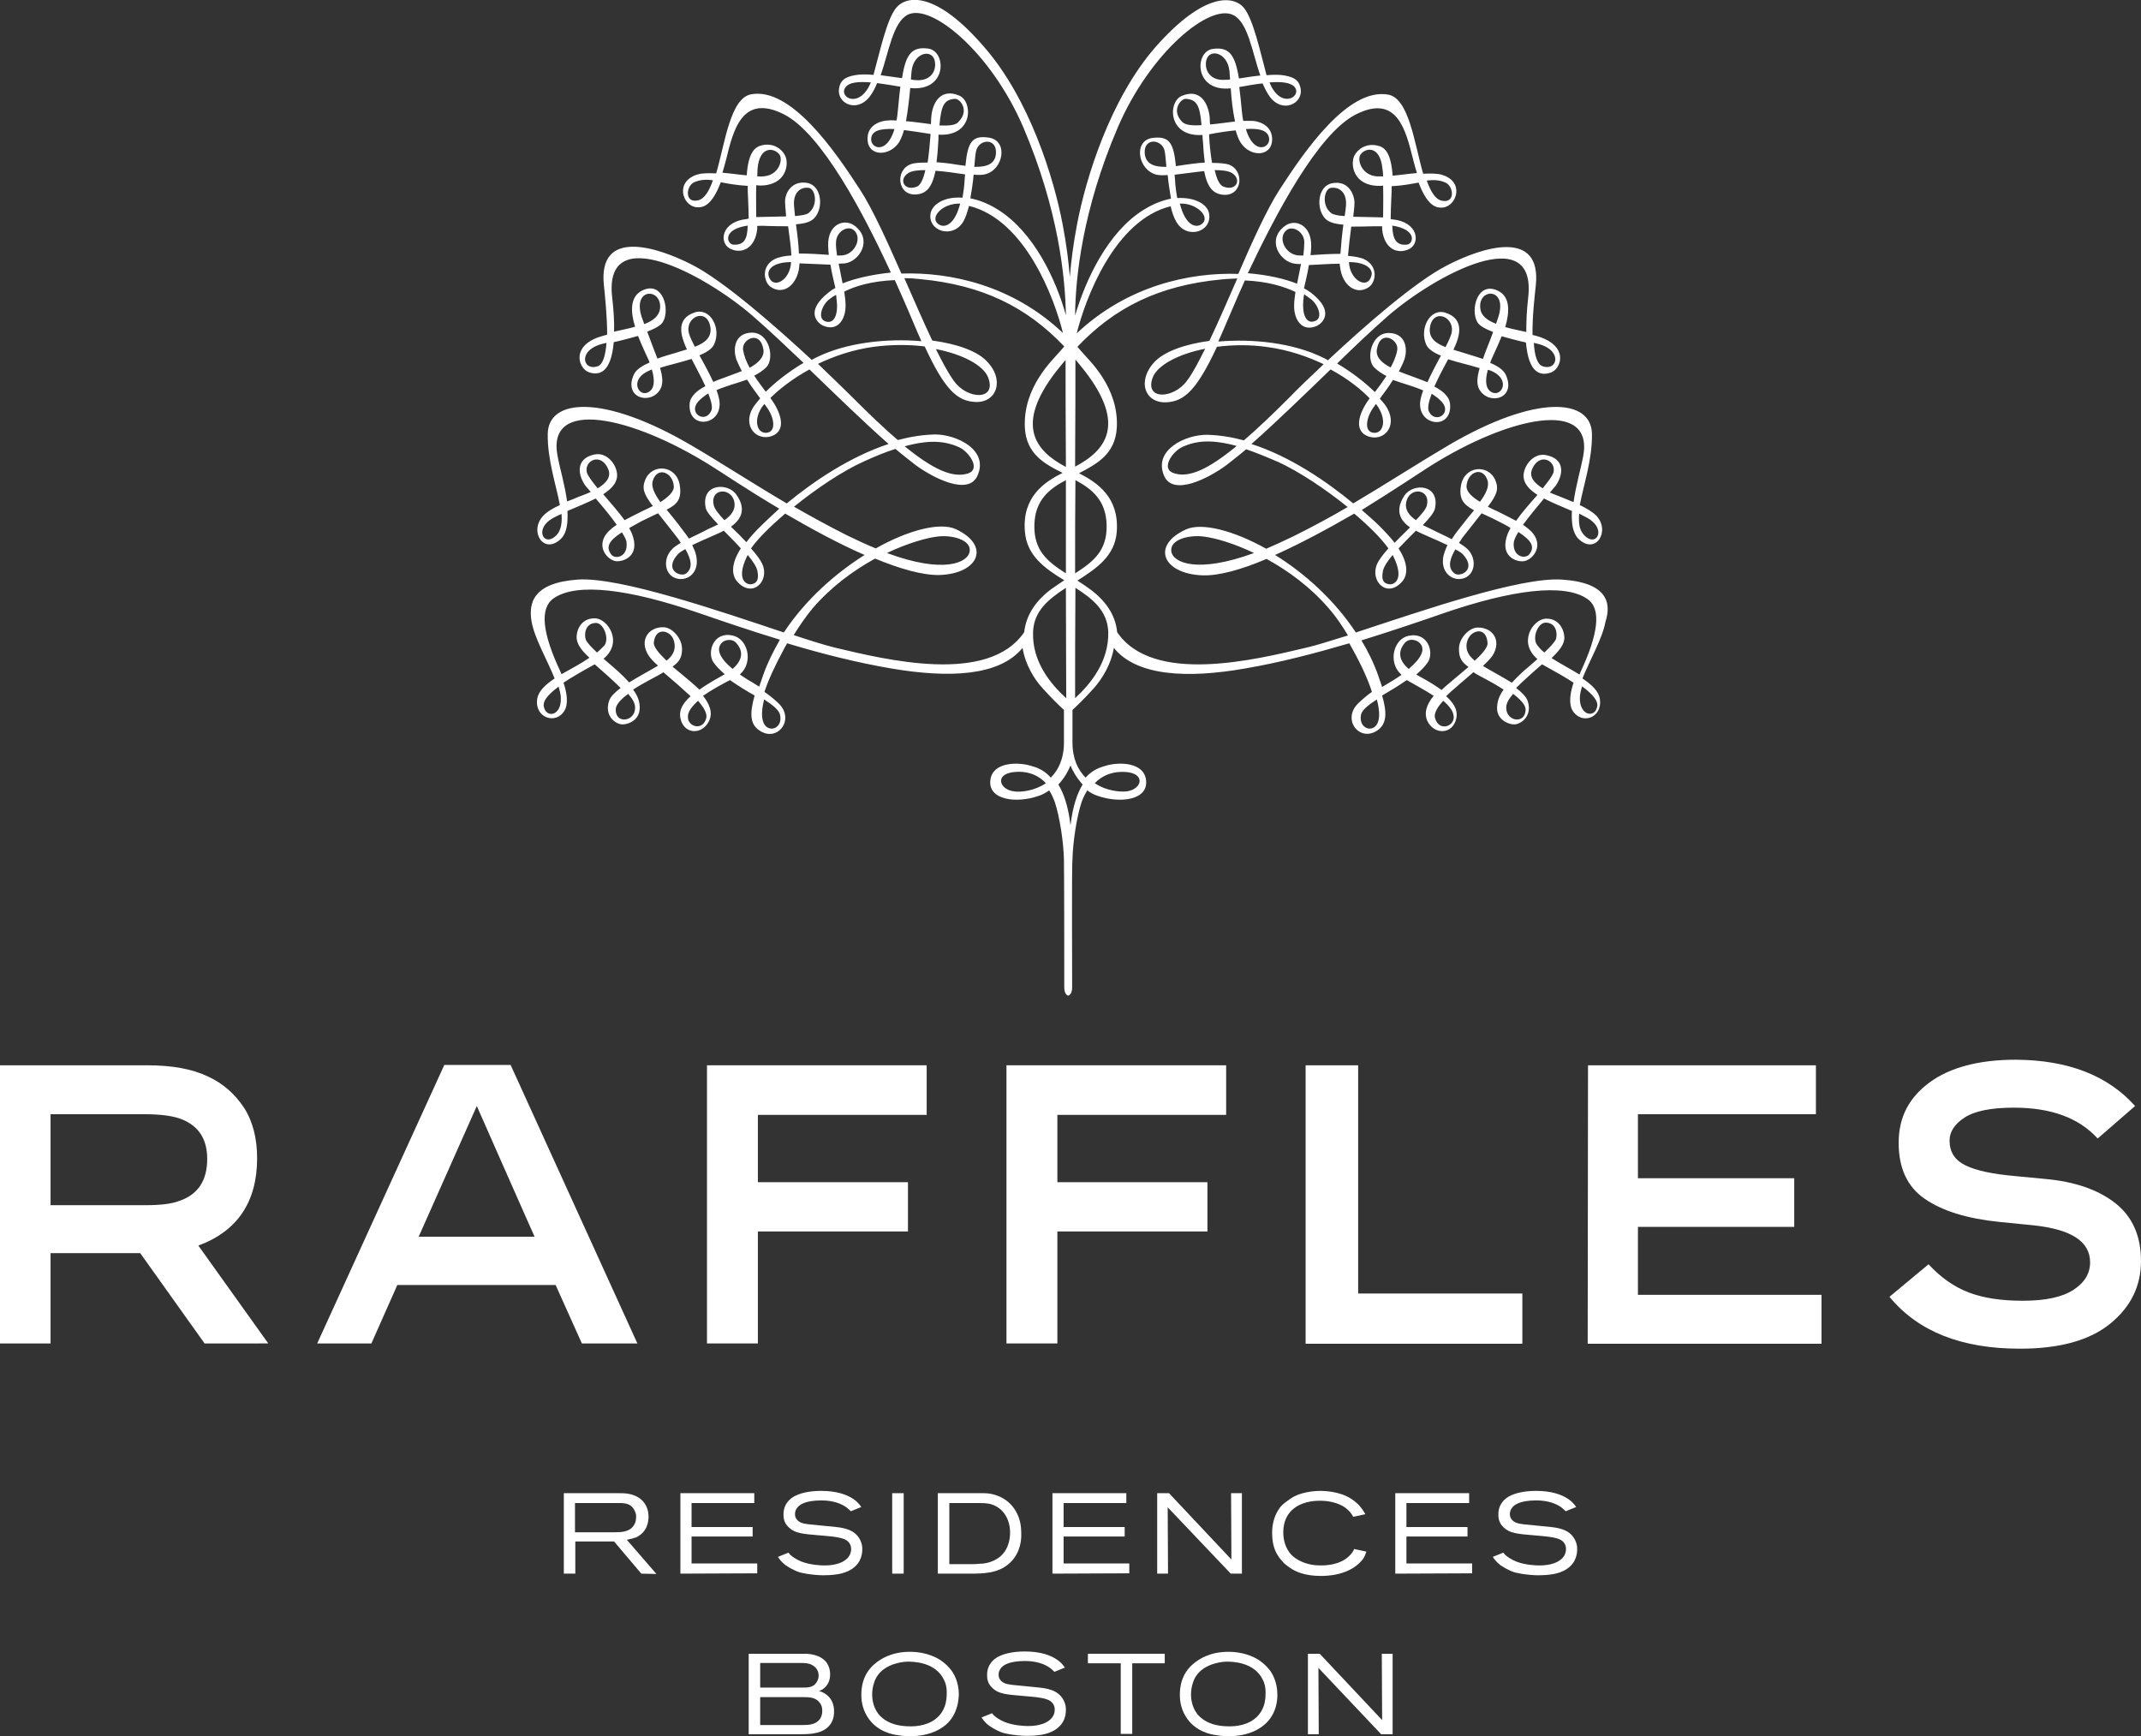 <?xml version="1.0" encoding="utf-8"?>
<svg version="1.1" id="Layer_1" xmlns="http://www.w3.org/2000/svg" xmlns:xlink="http://www.w3.org/1999/xlink" x="0px" y="0px"
	 viewBox="0 0 652 528.7" style="enable-background:new 0 0 652 528.7;" xml:space="preserve">
<rect x="0" y="0" width="652" height="528.7" fill="#333333" stroke="none"/>
<style type="text/css">
	.st0{fill:#FFFFFF;}
</style>
<g id="c">
	<path class="st0" d="M0,324.4h44.8c7.6,0,13.7,1.1,18.5,3.4c4.6,2.1,8.2,5.3,11,9.5c2.7,4.2,4,9.4,4,15.4c0,13.3-6,22.2-17.9,26.6
		l21.3,29.8H62.3l-19.6-27.5H15.4v27.5H0V324.4z M15.4,367h28.9c4.6,0,8-0.4,10.3-1.3c5.6-1.9,8.5-6.1,8.5-12.8
		c0-5.9-2.5-9.9-7.6-12c-2.4-1-6.2-1.6-11.3-1.6H15.4V367z"/>
	<path class="st0" d="M177.2,409.1l-8-17.8h-48.2l-7.9,17.8H96.6l38.7-84.8h20.2l38.6,84.8C194.2,409.1,177.2,409.1,177.2,409.1z
		 M145.2,336.8l-17.7,39.8h35.3C162.8,376.7,145.2,336.8,145.2,336.8z"/>
	<path class="st0" d="M215.3,324.4h66.9v15.1h-51.4V360h45.7v15h-45.7v34.1h-15.5V324.4L215.3,324.4z"/>
	<path class="st0" d="M306.5,324.4h66.9v15.1h-51.4V360h45.7v15h-45.7v34.1h-15.5V324.4L306.5,324.4z"/>
	<path class="st0" d="M397.6,324.4h16v69.5h50v15.3h-66L397.6,324.4L397.6,324.4z"/>
	<path class="st0" d="M483.6,324.4H553v14.9h-54.2v19.5h47.6v14.8h-47.6v20.7h55.9v14.9h-71.2L483.6,324.4L483.6,324.4z"/>
	<path class="st0" d="M650.2,336.8l-11.4,9.9c-5.7-6.3-14.2-9.4-25.5-9.4c-6.9,0-11.9,1-15,3c-3.1,2-4.6,4.4-4.6,7
		c0,3.5,1.6,6,4.9,7.6c3.3,1.6,8.2,2.6,14.7,3.2l9.4,0.9c9.1,0.8,16.3,3.3,21.5,7.4c5.2,4.1,7.8,10,7.8,17.6s-3.1,14-9.4,19.1
		c-6.3,5.1-15.4,7.6-27.5,7.6c-17.7,0-31-5.2-39.7-15.8l11.9-9.9c3.7,4,7.8,6.9,12.3,8.6c4.5,1.7,9.9,2.5,16.4,2.5
		c6.9,0,12-1.1,15.4-3.3c3.4-2.2,5.1-5,5.1-8.4c0-6.4-5.8-10.1-17.5-11.3l-10.1-1c-9.8-1-17.3-3.3-22.7-7c-5.4-3.7-8-9.4-8-17.1
		c0-7.7,3.1-13.7,9.3-18.3c6.2-4.6,15-7,26.4-7C629.8,322.8,641.9,327.5,650.2,336.8L650.2,336.8z"/>
	<path class="st0" d="M481.2,204.9c-0.1,0.2-0.1,0.3-0.2,0.5c-2.8-1.7-5.8-3.3-8.5-5c2.4-2.3,4-4.3,3.9-6.4c-0.2-2.8-2-5.8-5.8-5.6
		c-3.8,0.3-8.4,7.2-2.4,12.3c-1.9,1.7-3.7,3.2-4.5,3.9c-1.3,1.2-2.4,2.3-3.3,3.3c-2.9-1.8-6.3-3.6-8.8-5.1c1.3-1.2,2.3-2.3,2.9-3.1
		c3-4.8-0.1-8.7-4.5-8.6c-2.6,0-5.8,3.3-5.7,6.6c0,2.6,0.8,3.9,2.9,5.4c-2.4,2-5,4.2-7,5.9c-0.4,0.4-0.8,0.7-1.2,1.1
		c-1.7-1.2-3.7-2.5-6.5-4c-0.4-0.2-0.8-0.5-1.2-0.7c1.4-1.2,2.6-2.4,3.5-3.7c2-3,0.1-9.3-5.8-8.1c-4.6,0.9-6.4,8-2.4,11.7
		c0.1,0.1,0.1,0.1,0.2,0.2c-0.8,0.6-1.7,1.1-2.6,1.7c-1.2,0.7-2.3,1.4-3.3,2c-0.4-1.1-0.8-2.3-1.2-3.5c-1.3-3.7-3.1-7.4-5.1-10.7
		c8.4-2.6,16.8-5.4,24.8-8.2c20.9-7.2,37-9.3,44-4.4C487.8,185.4,486.7,193.2,481.2,204.9 M486.4,215.1c-0.6,3.6-5.3,3-5.3-2.5
		c0-1,0.3-2.3,0.7-3.6C485.4,211.7,486.7,213.6,486.4,215.1 M470.3,198.7c-0.9-0.7-1.6-1.5-2.2-2.3c-1.6-2.1,0.2-6.9,2.7-6.8
		c3.4,0.1,3.5,3.8,3,5.1C473.4,195.6,472,197.1,470.3,198.7 M464.6,216.1c-0.1,4.5-5.8,3.6-5.9-0.4c-0.1-1.4,0.7-2.8,2.1-4.4
		C462.9,212.9,464.6,214.6,464.6,216.1 M449.1,201.2c0,0-0.2-0.1-0.2-0.2c-2.8-2.3-2.6-4.8-1.8-6.5c1.3-2.7,5.5-3.7,5.9,1.2
		C453.2,197,451.5,199,449.1,201.2 M442.7,218.6c-0.2,2.8-4.6,4.1-5.7,0c-0.4-1.5,0.9-3.4,2.5-5.2
		C441.5,215.1,442.8,216.8,442.7,218.6 M429,203.7c-3.9-3.3-2.6-6.2-1.3-7.8c1.5-1.8,3.6-0.9,4.3-0.4
		C434.4,197.4,433,200.3,429,203.7 M416.2,221.7c-1.2-0.5-2.2-1.9-1.7-4.2c0.4-1.4,2.3-2.9,4.8-4.5
		C421.5,221.3,417.9,222.4,416.2,221.7 M381.9,168.4c-17.2,6.3-24.7,3-25.2-0.5c-0.5-3.7,5.6-5.1,9.9-4.5
		C370,163.8,375.6,165.4,381.9,168.4 M376.6,135.8c-8.7,7.2-14.6,9.8-19.1,8.3c-4.2-1.3-0.4-6.7,2.6-8
		C364.2,134.2,368.9,133.7,376.6,135.8 M367,106.2c-2,4-3.8,7.5-5.5,9.7c-4.1,5.7-13.2,6-10.4-1.1
		C352.6,111.2,358.8,107.8,367,106.2 M397.9,197.2c-15.6,3.7-46.8,11.4-57.7-4.7c-0.4-4.4-2.7-8.9-8-12.9c-1.4-1-2.8-2-4.1-2.8
		c5.8-3.7,11.5-7.5,12-15c0.7-10.4-5.9-14.8-11.5-17.7c5.6-2.9,11-5.9,11.5-13.8c0.7-12.4-8.6-20.7-10.7-23.2
		c-0.4-0.5-0.9-1-1.3-1.5c11.4-12,24.9-18.7,43.8-20.5c1.7-0.2,3.3-0.2,4.9-0.3c-2.9,6.6-5.8,13.3-8.5,19c-7.4,1-13.6,3.2-16.6,6.3
		c-5.6,5.8-3.1,12.8,3.6,12.4c5.4-0.3,9.2-3.8,15.3-16.9c4.8-0.6,10.1-0.7,15.5,0.1c6.5,0.9,12.1,2.9,17,5.2
		c-4.9,4.6-8.7,8.3-10.2,9.9c-5.4,5.4-10,9.8-14.1,13.3c-3.7-1-7.4-1.6-11.2-1.7c-6.4-0.1-16.7,4.6-13,12.7
		c2.8,5.9,13.2,0.7,18.8-3.4c1.9-1.5,4-3.1,6.1-4.9c2.9,1,6.1,2.3,9.8,3.9c6.3,2.9,14.3,8.2,21.1,13.7c-5.1,3-10.5,5.9-16.3,8.8
		c-3.1,1.5-5.9,2.8-8.5,3.9c-10.2-5.7-19.7-8-24.4-5.9c-10.8,4.9-7.1,13.5,4.9,14c5.1,0.2,12.1-1.8,19.6-5c6.4,3.5,13.2,8.4,19,15.1
		c2.1,2.4,4,5.2,5.8,8.2C405,195.2,400.6,196.6,397.9,197.2 M327.4,212.6c0-8.7,0-20.7,0.1-33.6c5.2,3.3,9.8,7,10,13.5
		C337.7,201.4,332.2,208.2,327.4,212.6 M337,159.8c0.2,7.9-4,11.2-9.6,14.8c0-9.5,0-19.3,0.1-28.4
		C332.5,148.9,336.8,152.3,337,159.8 M327.5,109.5c1.1,1.3,2.1,2.5,3.1,3.8c12.2,16,6.3,23.8-3.2,28.8
		C327.5,127.8,327.5,115.5,327.5,109.5 M355.2,50.8c-3.4,0.1-6.4-0.7-6.6-4.2c-0.3-4.8,5.4-4.3,6.1-0.5
		C354.9,47.1,355,48.8,355.2,50.8 M365.9,38.1c-2.7,0.2-4.8,0-5.8-0.9c-3.6-3.5-0.5-7.2,1-7.1C364.4,30.3,365.4,32,365.9,38.1
		 M374.6,24.2c-0.5,0.1-1,0.1-1.5,0.1c-4.7,0.4-6.5-3.2-5.7-6.1c1-3.5,6.4-2.2,7,3.4C374.5,22.3,374.5,23.2,374.6,24.2 M340.4,38.8
		c9.8-22.8,28-37.9,35.2-34.2c4.5,2.3,5.7,11.2,8.2,18.4c-2.2,0.2-4.4,0.6-6.5,0.9c-1.2-7.3-3-9.7-8-9c-5.6,0.8-5.7,13.2,5.5,12
		c0.2,3.2,0.6,6.8,1.3,10.1c-2.6,0.3-5.2,0.7-7.6,0.9c-0.1-0.8-0.1-1.5-0.1-2.1c-0.4-4.3-2.9-9-8.5-6.6c-4.3,1.8-4.3,12.6,6.3,11.9
		c0,0.9,0.1,1.8,0.2,2.8c0.1,2.2,0.3,4,0.5,5.6c-1.3,0.1-2.6,0.2-4,0.4c-1.4,0.2-3.1,0.4-4.8,0.7c-0.7-7.3-2.1-9.2-7.1-8.6
		c-6,0.8-4.5,9.8,1.2,11.2c0.8,0.2,2,0.2,3.4,0.1c0.2,2.3,0.6,4.8,1,7.2c-2.6,0.5-5.5,1.6-8.5,3.5c-10.8,6.8-17.5,21.2-20.7,32.1
		C327.5,84.6,329.6,64,340.4,38.8 M329.7,238.9c-1.6,2.6-3,6.5-3.7,12.4c-0.7-5.9-2.1-9.8-3.7-12.4c2-2.1,3.2-4.5,3.7-5.8
		C326.5,234.4,327.7,236.7,329.7,238.9 M343.1,235.1c6,0.6,4.5,5.4-0.1,5.9c-2.1,0.2-6.2-0.2-9.6-2.5
		C336.1,235.7,339.5,234.8,343.1,235.1 M308.9,241c-4.6-0.5-6.1-5.3-0.1-5.9c3.6-0.4,7.1,0.6,9.7,3.4
		C315.1,240.8,311,241.3,308.9,241 M277.4,24.2c0.1-1,0.1-1.8,0.2-2.5c0.6-5.6,6-6.9,7-3.4c0.8,3-1,6.5-5.7,6.1
		C278.4,24.4,277.9,24.3,277.4,24.2 M286.1,38.2c0.5-6.2,1.5-7.9,4.7-8.1c1.6-0.1,4.6,3.6,1,7.1C290.9,38.2,288.8,38.3,286.1,38.2
		 M296.7,50.8c0.2-2,0.3-3.7,0.5-4.6c0.7-3.9,6.4-4.4,6.1,0.5C303.1,50.1,300.2,50.9,296.7,50.8 M304,63.9c-3-1.9-5.9-3-8.5-3.5
		c0.4-2.3,0.8-4.8,1-7.2c1.4,0.1,2.6,0.1,3.4-0.1c5.7-1.3,7.3-10.3,1.2-11.2c-5-0.7-6.4,1.2-7.1,8.6c-1.7-0.2-3.4-0.5-4.8-0.7
		c-1.4-0.2-2.8-0.3-4-0.4c0.2-1.6,0.4-3.5,0.5-5.6c0.1-1,0.1-2,0.1-2.8c10.6,0.7,10.6-10.1,6.3-11.9c-5.7-2.4-8.2,2.3-8.5,6.6
		c0,0.5-0.1,1.2-0.1,2.1c-2.4-0.3-5.1-0.7-7.6-0.9c0.6-3.3,1-6.9,1.3-10.1c11.3,1.2,11.1-11.2,5.5-12c-5-0.7-6.9,1.7-8,9
		c-2.1-0.3-4.4-0.6-6.5-0.9c2.5-7.2,3.7-16,8.2-18.4c7.1-3.7,25.4,11.4,35.2,34.2C322.4,64,324.4,84.6,324.6,96
		C321.6,85.1,314.8,70.7,304,63.9 M314.6,192.5c0.2-6.5,4.8-10.1,10-13.5c0,12.9,0.1,25,0.1,33.6
		C319.8,208.2,314.3,201.4,314.6,192.5 M324.6,174.6c-5.6-3.6-9.8-6.9-9.6-14.8c0.2-7.5,4.5-10.9,9.6-13.6
		C324.6,155.3,324.6,165.1,324.6,174.6 M321.4,113.4c1-1.3,2.1-2.6,3.1-3.8c0,6,0,18.2,0.1,32.6
		C315.1,137.2,309.2,129.4,321.4,113.4 M285,106.3c8.3,1.6,14.5,5,15.9,8.6c2.8,7.2-6.4,6.8-10.4,1.1
		C288.8,113.7,287,110.3,285,106.3 M275.5,135.9c7.7-2.1,12.4-1.6,16.6,0.3c2.9,1.3,6.8,6.7,2.6,8
		C290.1,145.6,284.2,143,275.5,135.9 M270.1,168.4c6.3-3,12-4.6,15.3-5c4.3-0.6,10.4,0.9,9.9,4.5
		C294.8,171.4,287.3,174.8,270.1,168.4 M311.9,192.5c-10.9,16.1-42.1,8.4-57.7,4.7c-2.8-0.7-7.1-2-12.5-3.8c1.8-2.9,3.8-5.8,5.8-8.2
		c5.8-6.7,12.6-11.6,19-15.1c7.5,3.1,14.4,5.1,19.6,5c12-0.4,15.7-9,4.9-14c-4.7-2.1-14.2,0.2-24.3,5.9c-2.7-1.1-5.5-2.4-8.6-3.9
		c-5.8-2.9-11.2-5.9-16.3-8.8c6.8-5.5,14.7-10.8,21.1-13.7c3.7-1.7,6.9-3,9.8-3.9c2.1,1.8,4.2,3.4,6.1,4.9c5.6,4.1,16,9.3,18.8,3.4
		c3.8-8.1-6.6-12.8-13-12.7c-3.7,0.1-7.4,0.7-11.2,1.7c-4.1-3.5-8.7-7.9-14.1-13.3c-1.5-1.5-5.3-5.2-10.2-9.9
		c4.8-2.3,10.5-4.3,17-5.2c5.4-0.7,10.7-0.7,15.5-0.1c6.1,13.2,9.9,16.6,15.3,16.9c6.6,0.4,9.2-6.7,3.6-12.4
		c-2.9-3.1-9.1-5.3-16.6-6.3c-2.7-5.7-5.6-12.4-8.5-19c1.5,0,3.2,0.1,4.9,0.3c18.9,1.8,32.4,8.5,43.8,20.5c-0.4,0.5-0.9,1-1.3,1.5
		c-2.1,2.5-11.3,10.8-10.7,23.2c0.4,7.9,5.8,11,11.5,13.8c-5.6,2.8-12.3,7.3-11.5,17.7c0.5,7.5,6.1,11.4,12,15
		c-1.3,0.9-2.7,1.8-4.1,2.8C314.6,183.6,312.4,188.1,311.9,192.5 M232.4,205.6c-0.4,1.2-0.8,2.3-1.2,3.5c-1-0.6-2-1.3-3.3-2
		c-0.9-0.6-1.8-1.2-2.6-1.7c0.1-0.1,0.2-0.1,0.2-0.2c4-3.7,2.2-10.8-2.5-11.7c-5.8-1.2-7.7,5.1-5.8,8.1c0.9,1.3,2.1,2.5,3.5,3.7
		c-0.4,0.2-0.8,0.5-1.2,0.7c-2.7,1.5-4.8,2.8-6.5,4c-0.4-0.4-0.8-0.7-1.2-1.1c-2-1.8-4.6-3.9-7-5.9c2.1-1.5,2.9-2.8,2.9-5.4
		c0-3.3-3.1-6.6-5.7-6.6c-4.4-0.1-7.5,3.9-4.5,8.6c0.6,0.9,1.6,2,2.9,3.1c-2.5,1.5-5.9,3.3-8.8,5.1c-0.9-1-2-2.1-3.3-3.3
		c-0.8-0.7-2.6-2.3-4.5-3.9c6-5,1.4-12-2.4-12.3c-3.9-0.2-5.7,2.8-5.8,5.6c-0.1,2.1,1.5,4.2,3.9,6.4c-2.6,1.8-5.7,3.4-8.5,5
		c-0.1-0.1-0.1-0.3-0.2-0.5c-5.6-11.8-6.6-19.5-2.2-22.6c7-4.9,23.1-2.8,44,4.4c8.1,2.8,16.4,5.6,24.9,8.2
		C235.5,198.3,233.7,201.9,232.4,205.6 M237.5,217.5c0.6,2.3-0.4,3.7-1.6,4.2c-1.7,0.7-5.3-0.4-3.2-8.7
		C235.2,214.6,237.1,216.1,237.5,217.5 M223.1,203.7c-4-3.3-5.3-6.3-3-8.2c0.6-0.5,2.8-1.3,4.2,0.4
		C225.7,197.5,227,200.3,223.1,203.7 M215.1,218.6c-1,4-5.4,2.8-5.6,0c-0.2-1.8,1.2-3.5,3.1-5.2
		C214.1,215.2,215.4,217.1,215.1,218.6 M203.2,201c0,0-0.2,0.1-0.2,0.2c-2.3-2.2-4-4.2-3.9-5.5c0.5-4.8,4.7-3.8,5.9-1.2
		C205.7,196.2,206,198.7,203.2,201 M193.4,215.7c-0.1,4-5.9,4.9-5.9,0.4c0-1.5,1.6-3.2,3.8-4.8C192.7,212.9,193.5,214.3,193.4,215.7
		 M181.8,198.7c-1.7-1.6-3.1-3.1-3.4-3.9c-0.5-1.3-0.4-5,3-5.1c2.4-0.1,4.2,4.7,2.7,6.8C183.4,197.2,182.7,198,181.8,198.7
		 M165.6,215.1c-0.3-1.5,1-3.4,4.5-6c0.4,1.3,0.7,2.5,0.7,3.6C170.9,218.2,166.2,218.7,165.6,215.1 M232.2,159.7
		c-2.1,2-3.7,3.8-4.9,5.4c-1.5-1.6-3.1-3.2-4.7-4.7c2.3-1.7,5.2-4.7,1.7-9.7c-2.6-3.9-10.9-3.5-9.4,3.9c0.2,1.2,1.8,3,3.8,5.1
		c-1.4,0.7-2.7,1.2-3.4,1.6c-0.9,0.5-3.2,1.6-5.5,2.7c-1.2-1.8-2.5-3.3-3.4-4.6c-1-1.3-2.2-2.7-3.4-4.2c3.2-1.6,4.7-3.2,4-7.5
		c-1-6.1-8.4-6.7-10.5-1.6c-1.1,2.7-0.4,4.4,2.3,8c-1.3,0.7-2.5,1.2-2.9,1.4c-1.8,0.9-3.8,1.9-5.7,2.9c-1.8-2.5-4.3-5.3-6.5-7.9
		c2.3-1.5,3.9-3.1,4.2-5.2c0.4-3.2-2.8-7.8-6.9-6.9c-5.3,1.1-5.4,5.6-2.8,9.4c0.2,0.3,0.8,1,1.7,2c-1.7,0.8-3.3,1.3-4,1.6
		c-0.9,0.4-2.1,0.9-3.2,1.3c-0.7-5.1-2.3-10.5-2.9-13.8c-3.5-18,22.7-12.1,46.5,2.8c2.5,1.5,10.7,7.1,21,13.2
		C235.4,156.7,233.6,158.3,232.2,159.7 M230.7,174.1c0.4,2.4-0.2,3.5-1.8,3.8c-1.6,0.3-4.8-1.4-1.5-8.3c0.1-0.2,0.2-0.4,0.3-0.6
		C229.3,170.9,230.5,172.7,230.7,174.1 M220.6,158.4c-1.7-1.8-2.9-3.3-3.2-4.4c-1.4-4.9,4.6-5.9,6.1-1.7
		C224.3,155,222.7,157,220.6,158.4 M209,174.6c-1.6,1.3-7-0.9-2.6-5.8c0.4-0.5,1.3-1,2.3-1.6C211.3,171.7,210.3,173.5,209,174.6
		 M198.8,146.4c1.3-4.4,6.1-2.7,6.4,1.7c0.1,1.7-1.9,3.4-4.1,4.8C199.4,150.5,198.2,148.2,198.8,146.4 M186.1,168.8
		c-1.6-2.2-0.8-4.1,3.3-6.7c0.8,1.3,1.4,2.4,1.4,3.1C191.3,169.6,187.3,170.5,186.1,168.8 M178.7,143.8c-0.8-3.6,4.3-6.1,6.5-1
		c1.1,2.5-0.8,4.5-3.2,5.9C180.3,146.6,179,144.9,178.7,143.8 M169.7,162.7c-3.9,4.5-7.6-1.8-0.8-5.2c0.7-0.4,1.4-0.7,2.1-1
		C171.2,159.1,170.9,161.2,169.7,162.7 M233.2,119.3c-1-1.4-2.3-3-3.5-4.9c1.3-0.7,2.6-1.5,3.7-2.6c2.5-2.6,1-10.6-4.5-10.5
		c-5.2,0.1-5.8,5-4.6,8.3c0.4,1,1,2.2,1.6,3.4c-2.2,0.9-4.4,1.6-5.6,2.1c-0.8,0.3-2,0.7-3.1,1.2c-1.2-2.7-2.8-5.5-4.2-8.1
		c2.2-0.9,3.9-2,4.5-3.4c2.2-4.9-1.2-11.1-5.8-9.7c-6.1,1.9-4.3,7.3-2.7,10.9c0.1,0.1,0.1,0.3,0.2,0.4c-1.2,0.4-2.4,0.7-3.6,1.1
		c-1.3,0.4-3.3,0.9-5.4,1.7c-0.9-2.4-2-5.1-3.1-8.2c2.3-0.9,4.2-1.9,4.8-3c2.2-3.7,0-12.7-6.4-9.5c-3.7,1.9-3.5,6.5-2.1,11
		c-2.1,0.6-4.3,1-6.4,1.5c0.1-2.9-0.1-6.4-0.6-10.7c-2.5-23.1,28-6.9,42.7,5.8c5,4.3,10.2,9.3,15.6,14.4
		C239.8,113.4,235.9,116.6,233.2,119.3 M233.4,131.8c-2.6,0.2-4-3.3-1.7-7.3c0.2-0.4,0.6-0.9,1.1-1.5c0.1,0.2,0.3,0.4,0.4,0.6
		C235.8,126.9,236.6,131.5,233.4,131.8 M226.3,106.6c-0.6-3.2,5.2-6.4,6.2-0.1c0.3,2.3-1.7,4.1-4.2,5.5
		C227.3,110.2,226.6,108.4,226.3,106.6 M216.6,125.1c-1.8,4-7.1,0.8-4-2.8c0.9-1,2-1.8,3.1-2.5C216.6,122.2,217.1,124.1,216.6,125.1
		 M209.8,101.5c-1.3-5,5.4-7.9,6.5-2.1c0.6,3.3-1.6,5-4.7,6.2C210.8,104,210.1,102.6,209.8,101.5 M197.3,119.5
		c-2.8,1.3-5.4-3.5-0.5-6.2c0.5-0.3,1.1-0.5,1.7-0.8C199.6,116.2,199.2,118.6,197.3,119.5 M195.4,96.5c-2.9-9.1,6.3-8.8,5.6-2.5
		c-0.3,2.3-2.2,3.7-4.8,4.7C195.9,97.9,195.7,97.3,195.4,96.5 M182.1,111.5c-4.7,1.7-6.4-5.1,1.8-6.9c0.3-0.1,0.6-0.1,0.8-0.2
		C184.4,108,183.7,110.9,182.1,111.5 M230.6,53.7c0-0.8,0.1-1.6,0.1-2.3c0.6-7.2,5.2-6.4,6.7-4.3c1.1,1.7-0.3,6.3-4.9,6.6
		C231.9,53.8,231.2,53.7,230.6,53.7 M256.6,86.3c-0.4-2-0.8-4.1-1.2-6c0.7,0,1.3-0.1,1.9-0.1c4.5-0.6,8.6-7.3,2.9-11.5
		c-3.1-2.3-8.2-0.4-8,6.1c0,1,0.1,1.9,0.2,2.8c-2.8-0.2-6-0.4-9.1-0.4c-0.1-2.8-0.5-6-0.9-8.9c2.6-0.2,4.4-0.7,5.5-1.8
		c3-3,2.4-10-2.1-10.8c-4-0.7-6.3,2.1-6.7,5c-0.1,0.8,0.1,2.8,0.3,5.2c-2.8,0.1-6,0.1-9.1,0.2c0-2.5-0.1-6,0-9.7
		c0.4,0,0.7,0.1,1,0.1c8.1,0.1,9.1-6.5,7.8-9.1c-1-2.1-3.6-3.9-6.9-3.2c-2.3,0.5-4.3,2.1-4.8,9.2c-2.3-0.2-4.9-0.6-7.4-0.8
		c0.4-1.3,0.8-2.7,1.2-4.3c2.1-8.6,4.8-19.9,17.5-13.5c11.6,5.9,24.4,30.4,32.6,48.2C265.5,83.6,260.3,84.8,256.6,86.3 M254.6,73.7
		c0.1-3.2,3.5-5.1,5.3-3.7c3,2.3,0.3,8-4.1,7.8c-0.3,0-0.6,0-0.9,0C254.7,76.3,254.5,74.9,254.6,73.7 M251.2,97.8
		c-2.4-1-0.7-5.2,1.4-6.7c0.5-0.4,1.2-0.9,2-1.3c0.1,0.3,0.1,0.6,0.1,0.9C255.5,96,253.9,98.9,251.2,97.8 M241.8,62.6
		c-0.3-4.5,2.5-5.7,4.5-5.4c2,0.3,3,5.3-0.1,7.7c-0.7,0.5-2.1,0.7-4.1,0.9C242,64.6,241.9,63.5,241.8,62.6 M234.1,84.1
		c-0.4-1.4,0.3-3.4,4.3-4.1c0.7-0.1,1.6-0.2,2.5-0.2C240.7,85.4,235.3,88.3,234.1,84.1 M223.3,74.5c-2-0.2-3.4-4.7,4.4-5.8
		C227.6,72.7,226.7,74.7,223.3,74.5 M212.6,61c-4.2,1-3.7-4.4-1.2-5.5c1.9-0.8,3.6-0.9,5.7-0.6C216,58.1,214.6,60.5,212.6,61
		 M285.7,68.2c-2.7-2,1.4-6.4,6.7-6.2C290.7,68.7,287.5,69.6,285.7,68.2 M279.3,56.8c-3.9,1.6-5.8-2.1-2.7-4.1
		c1.1-0.7,3-0.9,5.2-0.9C281.2,54.4,280.4,56.3,279.3,56.8 M265.3,42.2c0.2-2.4,2.7-3.1,7.1-2.9C270,47.3,265,45.1,265.3,42.2
		 M257.4,26.7c1.1-1.7,4.1-1.9,7.8-1.6C261.8,33.3,255.4,29.7,257.4,26.7 M394.4,26.7c1.9,2.9-4.5,6.6-7.8-1.6
		C390.3,24.8,393.3,25.1,394.4,26.7 M386.5,42.2c0.3,2.9-4.7,5.1-7.1-2.9C383.8,39,386.2,39.8,386.5,42.2 M375.2,52.7
		c3.1,2,1.2,5.7-2.7,4.1c-1.2-0.5-2-2.5-2.6-5C372.1,51.8,374,52,375.2,52.7 M366,68.2c-1.8,1.4-5,0.5-6.7-6.2
		C364.6,61.8,368.7,66.2,366,68.2 M421.2,53.7c-0.7,0-1.3,0-1.9,0c-4.6-0.3-6.1-5-5-6.6c1.5-2.2,6-2.9,6.7,4.3
		C421.1,52.1,421.2,52.9,421.2,53.7 M412.8,34.9c12.7-6.5,15.3,4.8,17.5,13.5c0.4,1.6,0.8,3,1.2,4.3c-2.5,0.2-5.1,0.6-7.4,0.8
		c-0.5-7.2-2.5-8.8-4.8-9.2c-3.3-0.7-5.9,1.1-6.9,3.2c-1.2,2.6-0.3,9.2,7.8,9.1c0.4,0,0.7,0,1-0.1c0.1,3.7,0,7.2,0,9.7
		c-3.1-0.1-6.3-0.1-9.1-0.2c0.3-2.4,0.5-4.4,0.3-5.2c-0.5-3-2.7-5.8-6.7-5c-4.5,0.8-5,7.8-2.1,10.8c1.1,1.1,2.9,1.6,5.5,1.8
		c-0.4,2.9-0.7,6.1-0.9,8.9c-3.1,0-6.3,0.2-9.1,0.4c0.1-0.9,0.2-1.8,0.2-2.8c0.1-6.5-5-8.4-8-6.1c-5.7,4.2-1.6,10.9,3,11.5
		c0.6,0.1,1.2,0.1,1.9,0.1c-0.4,2-0.8,4-1.2,6c-3.7-1.5-8.9-2.7-15-3.2C388.5,65.2,401.3,40.8,412.8,34.9 M413.3,80
		c4,0.7,4.8,2.7,4.3,4.1c-1.2,4.2-6.6,1.2-6.8-4.3C411.7,79.8,412.6,79.9,413.3,80 M409.9,62.6c-0.1,0.9-0.2,2-0.4,3.2
		c-1.9-0.1-3.4-0.4-4.1-0.9c-3.1-2.4-2.1-7.4-0.1-7.7C407.4,56.9,410.2,58.1,409.9,62.6 M395.9,77.8c-4.4,0.1-7.1-5.5-4-7.8
		c1.8-1.3,5.2,0.5,5.3,3.7c0,1.2-0.1,2.6-0.3,4.1C396.5,77.8,396.2,77.8,395.9,77.8 M399.1,91c2.2,1.6,3.9,5.7,1.5,6.7
		c-2.7,1.2-4.3-1.7-3.6-7.2c0-0.3,0.1-0.6,0.2-0.9C397.9,90.2,398.6,90.6,399.1,91 M440.2,55.6c2.5,1.1,3.1,6.5-1.2,5.5
		c-2-0.5-3.3-2.8-4.5-6.1C436.6,54.7,438.3,54.8,440.2,55.6 M428.4,74.5c-3.3,0.3-4.3-1.8-4.4-5.8C431.8,69.9,430.4,74.4,428.4,74.5
		 M422.7,96.2c14.7-12.7,45.2-28.9,42.7-5.8c-0.5,4.3-0.6,7.8-0.6,10.7c-2.1-0.5-4.4-0.9-6.4-1.5c1.3-4.5,1.6-9.1-2.1-11
		c-6.4-3.2-8.6,5.8-6.4,9.5c0.6,1.1,2.5,2.1,4.8,3c-1.1,3.1-2.3,5.8-3.1,8.2c-2.1-0.7-4.1-1.3-5.4-1.7c-1.2-0.4-2.4-0.7-3.6-1.1
		c0.1-0.1,0.2-0.3,0.2-0.4c1.7-3.6,3.4-9-2.7-10.9c-4.6-1.4-7.9,4.8-5.8,9.7c0.6,1.4,2.3,2.5,4.5,3.4c-1.4,2.6-2.9,5.4-4.1,8.1
		c-1.2-0.5-2.3-0.9-3.1-1.2c-1.2-0.5-3.4-1.2-5.6-2.1c0.6-1.2,1.2-2.3,1.6-3.4c1.2-3.3,0.6-8.2-4.6-8.3c-5.5-0.1-7.1,8-4.5,10.5
		c1.1,1.1,2.4,1.9,3.7,2.6c-1.2,1.8-2.4,3.5-3.5,4.9c-2.8-2.7-6.7-5.9-11.5-8.7C412.5,105.5,417.8,100.5,422.7,96.2 M456.3,96.5
		c-0.2,0.7-0.5,1.4-0.7,2.1c-2.6-1-4.6-2.4-4.8-4.7C450,87.7,459.2,87.4,456.3,96.5 M454.9,113.3c5,2.7,2.3,7.5-0.5,6.2
		c-1.9-0.9-2.3-3.3-1.3-6.9C453.9,112.8,454.5,113.1,454.9,113.3 M442,101.6c-0.3,1-0.9,2.4-1.8,4.1c-3.1-1.2-5.3-2.9-4.7-6.2
		C436.5,93.7,443.3,96.5,442,101.6 M439.1,122.4c3.2,3.6-2.2,6.8-4,2.8c-0.4-1,0-3,0.9-5.3C437.1,120.6,438.2,121.4,439.1,122.4
		 M425.5,106.6c-0.3,1.8-1.1,3.6-2,5.3c-2.6-1.3-4.6-3.1-4.2-5.5C420.3,100.1,426.1,103.4,425.5,106.6 M418.4,131.8
		c-3.2-0.2-2.4-4.9,0.2-8.2c0.1-0.2,0.3-0.4,0.4-0.6c0.5,0.6,0.8,1.1,1,1.5C422.3,128.5,421,132,418.4,131.8 M467.9,104.6
		c8.2,1.8,6.5,8.6,1.8,6.9c-1.6-0.6-2.4-3.4-2.6-7.1C467.3,104.5,467.6,104.5,467.9,104.6 M435.6,141.9c23.8-15,50-20.8,46.5-2.8
		c-0.6,3.3-2.2,8.7-2.9,13.8c-1.2-0.5-2.3-0.9-3.2-1.3c-0.7-0.3-2.3-0.9-4-1.6c0.8-1,1.4-1.7,1.7-2c2.7-3.9,2.6-8.3-2.8-9.4
		c-4.1-0.9-7.3,3.7-6.9,6.9c0.3,2.1,1.9,3.7,4.2,5.2c-2.2,2.5-4.7,5.3-6.5,7.9c-1.9-1-3.9-2-5.7-2.9c-0.5-0.2-1.6-0.7-2.9-1.4
		c2.7-3.6,3.4-5.3,2.3-8c-2.1-5.1-9.5-4.5-10.5,1.6c-0.7,4.2,0.9,5.8,4,7.5c-1.2,1.4-2.4,2.9-3.4,4.2c-1,1.3-2.3,2.8-3.4,4.6
		c-2.3-1.2-4.6-2.2-5.5-2.7c-0.6-0.3-1.9-0.9-3.3-1.6c2-2.1,3.5-3.9,3.7-5.1c1.5-7.4-6.7-7.8-9.3-3.9c-3.4,5.1-0.6,8.1,1.7,9.7
		c-1.5,1.5-3.2,3.1-4.7,4.7c-1.2-1.6-2.9-3.4-4.9-5.4c-1.4-1.4-3.2-2.9-5.1-4.6C424.9,149,433.2,143.4,435.6,141.9 M483,157.5
		c6.8,3.5,3,9.7-0.8,5.2c-1.3-1.5-1.5-3.6-1.3-6.3C481.6,156.8,482.3,157.1,483,157.5 M469.8,148.7c-2.4-1.5-4.3-3.4-3.2-5.9
		c2.2-5.1,7.3-2.6,6.5,1C472.8,144.9,471.5,146.6,469.8,148.7 M465.8,168.7c-1.2,1.7-5.3,0.9-4.8-3.6c0.1-0.7,0.6-1.8,1.4-3.1
		C466.5,164.7,467.4,166.5,465.8,168.7 M450.7,152.8c-2.2-1.3-4.2-3-4.1-4.8c0.3-4.4,5-6.1,6.4-1.7
		C453.6,148.2,452.4,150.5,450.7,152.8 M445.5,168.8c4.4,4.8-1,7.1-2.6,5.8c-1.3-1.1-2.3-2.9,0.3-7.3
		C444.2,167.8,445,168.3,445.5,168.8 M428.4,152.3c1.4-4.2,7.4-3.2,6.1,1.7c-0.3,1.1-1.6,2.6-3.3,4.4
		C429.1,157,427.5,155,428.4,152.3 M422.9,177.9c-1.7-0.3-2.2-1.4-1.8-3.8c0.2-1.4,1.4-3.2,3-5.1c0.1,0.2,0.2,0.4,0.3,0.6
		C427.8,176.6,424.5,178.2,422.9,177.9 M475.7,176.5c-12.7-0.9-43,9.6-62.8,16.1c-6.6-10-15.7-18.1-24.6-23.6
		c8-3.6,16.5-8.2,24.1-12.6c4.5,3.8,8.2,7.5,10.4,10.6c-1.6,1.8-2.9,3.5-3.5,4.9c-2.1,5.1,3.1,10.4,7.7,5.2c1.5-1.7,2.2-5-1.1-10.1
		c1.7-1.8,3.5-3.6,5.3-5.4c1.3,0.8,5.9,2.6,9.6,4.4c-0.5,1-0.9,2.1-1.2,3.2c-1.1,4.9,2.5,7.8,5.8,7c3.8-0.9,4.5-5.9,1.6-8.9
		c-0.6-0.6-1.6-1.3-2.7-2c0.4-0.5,0.6-0.9,1-1.5c2.4-3.1,4.4-5.5,5.9-7.5c1.5,0.7,3.3,1.5,5.2,2.5c1.4,0.7,2.6,1.3,3.6,2
		c-0.3,0.6-0.6,1.1-0.8,1.6c-2.8,7,2.6,8.8,4.8,8.5c2.5-0.3,6.1-4.2,2.9-8.4c-0.7-0.9-1.8-1.8-3.1-2.7c1.9-2.6,4.4-5.6,6.4-8
		c2.5,1.3,5.5,2.5,8.5,3.8c-0.2,3.5,0.2,6.6,1.9,8.4c5.3,5.2,9.9-2.2,5.6-6.9c-1.3-1.3-3.2-2.4-5.1-3.3c1.1-6,3.8-13.7,3.7-21.6
		c-0.1-10.9-16.9-12.3-43.7,3.4c-9.3,5.5-18.6,11.5-29,17.7c-8.1-6.7-19.2-14.3-31-18.1c7.5-6.6,15.9-14.8,24.1-22.7
		c5.4,2.9,9.4,6.2,11.9,8.8c-3.5,4.7-4.9,10-0.4,11.6c4.6,1.6,8.9-2.9,5.8-8.5c-0.4-0.8-1.2-1.8-2.3-3c1.2-1.6,2.7-3.6,4-5.7
		c3,1.1,6.3,1.9,9.2,3.2c-0.7,1.9-1.1,3.6-0.9,5c0.7,6,9.6,6.6,9.1-0.7c-0.1-2.4-2.3-4.2-4.8-5.5c1.3-2.9,2.9-5.9,4.2-8.3
		c3.1,1,6.7,1.8,9.6,2.7c-0.8,2.7-1,4.9-0.1,6.5c2.9,5,11.5,2.8,8-4.6c-0.7-1.4-2.5-2.6-4.7-3.5c0.1-0.2,0.2-0.4,0.2-0.6
		c0.7-1.7,2.1-4.5,3.3-7.5c2.5,0.7,5.1,1.4,7.4,1.9c0.8,9.4,4.4,10.3,7.7,9.1c2.7-1,5.2-6.9-2-10.2c-1.1-0.5-2.3-0.9-3.7-1.2
		c-0.1-5.7,0.7-12.2,1-15.1c1.8-17.3-16.1-11.8-27.2-6c-9.7,5-25.2,18.6-36.1,28.8c-0.4-0.2-0.8-0.5-1.3-0.7
		c-9.2-4.6-21.5-5.9-32.1-5c0.4-0.9,0.8-1.8,1.2-2.7c1.3-2.9,3.7-8.8,6.9-15.9c7.1,0.3,12,1.9,15.4,3.5c-0.2,1.5-0.4,2.8-0.4,4.1
		c-0.1,4.3,2.4,8.3,7,6.2c1.4-0.7,5.7-4.2-1.9-10.1c-0.6-0.4-1.3-0.9-2.1-1.3c0.5-2.2,1.1-4.6,1.5-7.1c3-0.1,6.4-0.4,9.4-0.4
		c0,0.3,0,0.7,0.1,1c0.6,5.6,5,8.8,8.8,6.1c2.1-1.5,2.9-6.2-1.3-8.4c-1.2-0.6-3-0.9-5.1-1.1c0.2-2.5,0.6-5.8,1-8.9
		c1.9,0,4.1,0,6.7-0.1c1,0,1.9,0,2.7,0c0,0.3,0,0.7,0,0.9c0.6,6,4.7,7.8,8.3,6c3.4-1.8,2.7-8.2-5.1-9c-0.2,0-0.4,0-0.6-0.1
		c0-1.8,0.1-4,0.2-6.4c0.1-1.3,0.1-2.5,0.1-3.6c3.5-0.2,6-0.7,8.2-1.1c2.7,7.1,5.3,7.8,7.4,7.6c4.3-0.5,6.7-8-0.4-10
		c-1.4-0.4-3.4-0.4-5.6-0.3c-2.7-9.3-4.3-23-10.7-24.1c-12.1-2.1-25.2,16.8-33.2,29.2c-3.7,5.8-8.1,15.4-12.4,25.4
		c-14.8-0.5-33.8,3.6-49.2,18.1c2.6-10.5,11.5-34.5,28.6-38.7c0.4,1.8,1,3.5,1.7,4.7c3.2,5.6,11,3.1,10-2.5c-0.5-2.8-4.3-5-9.7-4.7
		c-0.3-1.7-0.6-3.7-0.7-6c0-0.4-0.1-0.7-0.1-1.1c2.8-0.3,6-0.8,9-1.1c1,5.2,2.9,6.9,5.7,7.2c6,0.6,6.7-7.4,1.8-9.2
		c-0.9-0.3-2.7-0.5-5.1-0.5c-0.5-2.9-0.8-6-0.9-8.7c3.1-0.6,5.8-1,8.1-1.2c0.4,1.4,0.9,2.8,1.5,3.7c3,4.7,9.9,4.4,9.6-1.4
		c-0.3-4.4-4.9-5.2-6.1-5.2c-0.9,0-1.8,0-2.7,0c-0.2-0.9-0.3-1.8-0.4-2.8c-0.3-2.9-0.5-5.3-0.8-7.5c2.4-0.4,4.8-0.9,7.1-1.1
		c0.7,1.6,1.4,3,2.3,4.2c3.9,5,10,1.9,9.3-2.5c-0.4-2.5-1.7-3.5-4.8-4.1c-1.5-0.3-3.5-0.3-5.6-0.1c-1.9-7.1-4-16.8-6.8-20.4
		c-3.1-3.9-12.1-5.1-27,11.8c-13.9,15.9-21.3,40.2-23.9,54c-1.2,6.2-1.8,11.3-2.2,16c-0.4-4.6-1-9.8-2.2-16
		c-2.6-13.8-10-38.1-23.9-54C285.1-2.7,276.1-1.5,272.9,2.4c-2.9,3.6-4.9,13.2-6.9,20.4c-2.1-0.2-4.1-0.2-5.7,0.1
		c-3.1,0.6-4.4,1.6-4.8,4.1c-0.7,4.4,5.3,7.5,9.3,2.5c0.9-1.2,1.7-2.6,2.3-4.2c2.3,0.3,4.7,0.7,7.1,1.1c-0.3,2.1-0.5,4.6-0.8,7.5
		c-0.1,1-0.2,2-0.4,2.8c-0.9-0.1-1.9-0.1-2.7,0c-1.2,0-5.9,0.8-6.1,5.2c-0.3,5.8,6.6,6,9.6,1.4c0.6-1,1.1-2.3,1.5-3.7
		c2.3,0.3,5,0.7,8.1,1.2c-0.2,2.7-0.5,5.9-0.9,8.7c-2.4,0-4.2,0.1-5.1,0.5c-4.9,1.7-4.2,9.8,1.8,9.2c2.8-0.3,4.6-1.9,5.7-7.2
		c3,0.2,6.2,0.7,9,1.1c0,0.4-0.1,0.7-0.1,1.1c-0.1,2.3-0.4,4.3-0.7,6c-5.4-0.4-9.1,1.9-9.7,4.7c-1,5.5,6.8,8,10,2.5
		c0.7-1.2,1.2-2.9,1.7-4.7c17.1,4.2,26,28.1,28.6,38.7c-15.4-14.6-34.4-18.6-49.2-18.1c-4.4-10-8.8-19.7-12.5-25.4
		c-8-12.4-21.2-31.3-33.2-29.2c-6.4,1.1-8,14.8-10.7,24.1c-2.2-0.1-4.2-0.1-5.6,0.3c-7.1,2.1-4.7,9.6-0.4,10
		c2.1,0.2,4.7-0.5,7.4-7.6c2.1,0.4,4.7,0.9,8.2,1.1c0,1.1,0,2.3,0.1,3.6c0.1,2.4,0.2,4.6,0.2,6.4c-0.2,0-0.4,0-0.6,0.1
		c-7.8,0.8-8.5,7.2-5.1,9c3.5,1.8,7.7,0,8.3-6c0-0.2,0-0.6,0-0.9c0.8,0,1.7-0.1,2.7,0c2.6,0.1,4.8,0.1,6.7,0.1
		c0.4,3.1,0.9,6.4,1,8.9c-2,0.1-3.9,0.5-5.1,1.1c-4.2,2.2-3.3,6.9-1.3,8.4c3.9,2.8,8.2-0.5,8.8-6.1c0-0.3,0-0.7,0.1-1
		c3,0.1,6.4,0.3,9.4,0.4c0.4,2.6,1,4.9,1.5,7.1c-0.8,0.4-1.5,0.9-2,1.3c-7.5,5.9-3.3,9.4-1.9,10.1c4.6,2.1,7.1-1.9,7-6.2
		c0-1.2-0.2-2.6-0.4-4.1c3.4-1.7,8.3-3.2,15.4-3.5c3.2,7.1,5.7,13,6.9,15.9c0.4,0.9,0.8,1.8,1.2,2.7c-10.6-0.9-22.9,0.4-32.1,5
		c-0.5,0.2-0.9,0.5-1.3,0.7c-11-10.2-26.4-23.7-36.1-28.8c-11.2-5.8-29-11.3-27.2,6c0.3,2.9,1,9.5,1,15.1c-1.3,0.4-2.6,0.7-3.7,1.2
		c-7.2,3.2-4.7,9.2-2,10.2c3.2,1.2,6.9,0.3,7.7-9.1c2.3-0.5,4.9-1.2,7.4-1.9c1.2,3.1,2.6,5.9,3.3,7.5c0.1,0.2,0.1,0.4,0.2,0.6
		c-2.1,0.9-4,2.1-4.7,3.5c-3.5,7.4,5.2,9.6,8,4.6c0.9-1.6,0.7-3.8-0.1-6.5c2.9-0.9,6.5-1.7,9.6-2.7c1.2,2.4,2.9,5.4,4.2,8.3
		c-2.5,1.3-4.7,3.1-4.8,5.5c-0.4,7.3,8.5,6.7,9.1,0.7c0.2-1.4-0.2-3.1-0.9-5c3-1.3,6.2-2.1,9.3-3.2c1.3,2.1,2.8,4.1,4,5.7
		c-1,1.2-1.8,2.2-2.3,3c-3.1,5.5,1.2,10.1,5.8,8.5c4.5-1.6,3.1-6.9-0.4-11.6c2.5-2.5,6.6-5.8,11.9-8.7c8.2,7.9,16.6,16.1,24.1,22.7
		c-11.8,3.9-22.9,11.4-31,18.1c-10.4-6.1-19.7-12.2-29.1-17.7c-26.8-15.7-43.6-14.3-43.7-3.4c-0.1,7.9,2.6,15.6,3.7,21.6
		c-2,0.9-3.9,2-5.1,3.3c-4.4,4.7,0.2,12.1,5.5,6.9c1.7-1.7,2.1-4.8,1.9-8.4c3.1-1.3,6-2.5,8.6-3.8c2,2.3,4.5,5.3,6.4,8
		c-1.3,0.9-2.4,1.8-3.1,2.7c-3.2,4.2,0.4,8.1,2.9,8.4c2.2,0.2,7.6-1.5,4.8-8.5c-0.2-0.5-0.5-1-0.8-1.6c1.1-0.6,2.3-1.3,3.6-2
		c2-1,3.7-1.8,5.2-2.5c1.5,1.9,3.5,4.4,5.9,7.5c0.4,0.5,0.7,1,1,1.5c-1.1,0.7-2.1,1.3-2.7,2c-2.9,3-2.2,8,1.6,8.9
		c3.4,0.8,6.9-2,5.8-7c-0.2-1.1-0.7-2.1-1.2-3.2c3.7-1.8,8.3-3.6,9.6-4.4c1.7,1.7,3.6,3.6,5.2,5.4c-3.3,5.1-2.6,8.4-1.1,10.1
		c4.6,5.2,9.9-0.1,7.7-5.2c-0.6-1.4-1.9-3.1-3.5-4.9c2.2-3.1,6-6.8,10.4-10.6c7.6,4.4,16.1,9.1,24.2,12.6
		c-8.9,5.6-18,13.6-24.6,23.6c-19.8-6.6-50.1-17-62.8-16.1c-13.7,1-15,7.2-14,12.9c0.9,5,4.8,11.7,7,17.2c-2.8,1.9-4.9,3.8-5.3,6.2
		c-0.9,5.8,5.7,8,8.3,3.6c1.2-2,0.8-5.3-0.3-8.5c2.4-1.6,5.5-3.4,9.5-5.6c1.4,1.2,2.8,2.5,4.3,3.8c1.4,1.3,2.6,2.4,3.6,3.4
		c-1.7,1.3-3.1,2.6-3.5,3.9c-1.6,4.6,2,7.2,4.1,7.2c1.9,0,5.1-1.4,5.2-4.8c0.1-2.1-0.6-3.9-2-5.8c3.5-2.3,7.6-4.2,8.6-4.9
		c0.2-0.1,0.4-0.2,0.6-0.4c1.9,1.7,3.9,3.3,5.2,4.5c0.6,0.6,1.8,1.6,3.1,2.8c-3.3,3-3.4,5.1-3.1,6.7c1,5,6.6,5.2,8.7,0.9
		c1.3-2.6,0.1-5.3-1.8-7.7c2.7-1.9,5.9-3.6,8.2-4.8c2.4,1.7,5,3.3,7.5,4.7c-1.4,5-1.6,8.6,1.4,10.6c5.5,3.9,11.2-3.4,5.7-8.4
		c-1.5-1.4-2.8-2.4-4.1-3.3c1.1-3.4,3-7.6,5.9-13c0.3-0.6,0.7-1.2,1-1.8c10.6,3.2,21.3,5.9,31.9,7.7c17.2,2.9,32.7,2.4,39.8-6.3
		c0.8,5,3.5,9.5,6.2,12.4c2.8,3.1,5.1,5.3,6.4,6.5c0,6.1,0,9.9,0,9.9c0,5-1.7,8.4-4,10.7c-2.3-2.6-4.7-3.2-6.1-3.6
		c-3.9-1.2-11.6-1.2-12.3,4.3c-0.8,6.2,8,7.2,14.6,4.9c1.3-0.4,2.3-1,3.3-1.7c0.7,1,1.2,2.2,1.7,3.5c1.5,4.4,2.7,12.4,2.8,17.5
		c0,1.5,0.1,2.9,0.1,39c0,1.7,0.7,2.4,1.2,2.5c0.5-0.1,1.2-0.8,1.2-2.5c-0.1-36.1,0-37.5,0.1-39c0.1-5.1,1.3-13.1,2.8-17.5
		c0.5-1.4,1.1-2.5,1.7-3.5c1,0.7,2,1.3,3.3,1.7c6.7,2.3,15.4,1.3,14.6-4.9c-0.7-5.5-8.4-5.5-12.3-4.3c-1.4,0.4-3.9,1.1-6.1,3.6
		c-2.3-2.3-4-5.7-4-10.7c0,0,0-3.8,0-9.9c1.3-1.2,3.6-3.4,6.4-6.5c2.7-3,5.4-7.5,6.2-12.4c7,8.7,22.6,9.3,39.8,6.3
		c10.6-1.8,21.3-4.6,31.9-7.7c0.3,0.6,0.7,1.2,1,1.8c3,5.4,4.8,9.6,5.9,13c-1.3,0.9-2.5,1.9-4,3.3c-5.4,5,0.2,12.2,5.7,8.4
		c3-2.1,2.8-5.7,1.4-10.6c2.4-1.4,5.1-3,7.5-4.7c2.2,1.3,5.5,3,8.2,4.8c-2,2.4-3.1,5.1-1.9,7.7c2.1,4.3,7.8,4.1,8.8-0.9
		c0.3-1.6,0.2-3.7-3.1-6.7c1.2-1.2,2.4-2.2,3.1-2.8c1.3-1.2,3.3-2.8,5.2-4.5c0.2,0.1,0.4,0.2,0.6,0.4c1.1,0.7,5.1,2.6,8.6,4.9
		c-1.4,1.9-2,3.7-2,5.8c0.1,3.4,3.4,4.8,5.2,4.8c2.1,0,5.7-2.6,4.1-7.2c-0.4-1.2-1.8-2.6-3.5-3.9c1-1,2.2-2.1,3.6-3.4
		c1.5-1.4,2.9-2.6,4.3-3.8c4,2.2,7.2,4,9.6,5.6c-1.1,3.2-1.5,6.5-0.3,8.5c2.7,4.4,9.2,2.3,8.3-3.6c-0.4-2.4-2.5-4.3-5.3-6.2
		c2.2-5.5,6.1-12.2,7-17.2C490.8,183.6,489.5,177.4,475.7,176.5"/>
	<path class="st0" d="M195.3,479.2l-8.3-9.8h-11.8v9.8h-3.5v-24.5h16.7c2.1,0,2.8,0.1,3.9,0.4c3.3,0.9,5.2,3.4,5.2,6.8
		c0,1.3-0.3,4.7-3.9,6.3c-0.6,0.2-1.3,0.4-2.7,0.7l9,10.4L195.3,479.2L195.3,479.2z M193.1,459.7c-1-1.8-2.7-2-4.6-2h-13.4v8.9h12.1
		c2,0,4.3-0.1,5.6-1.8c0.3-0.4,0.9-1.2,0.9-2.7C193.8,461.7,193.7,460.7,193.1,459.7L193.1,459.7z"/>
	<path class="st0" d="M207.2,479.2v-24.5h22.5v3h-19.1v7.3h18.6v2.9h-18.6v8.2h20v3L207.2,479.2L207.2,479.2z"/>
	<path class="st0" d="M261.4,475.9c-2.2,3.1-6.3,3.5-7.2,3.6c-0.6,0.1-2,0.2-3.5,0.2c-0.7,0-3.7-0.1-6.3-0.7
		c-0.6-0.1-1.4-0.3-2.6-0.9c-1.3-0.6-2.1-1.2-2.6-1.5c-1.3-1-1.9-1.9-2.3-2.5l3.2-1.3c0.2,0.2,0.3,0.4,0.5,0.6
		c0.5,0.5,1.7,1.4,3.4,2.1c2.8,1.1,6.1,1.2,6.9,1.2c0.6,0,4.3,0.1,6.6-1.7c1.5-1.1,1.7-2.6,1.7-3.3c0-1.4-0.8-2.5-2.1-3
		c-1.8-0.8-6-1-8-1.2c-4.7-0.4-7-0.6-8.8-2.3c-1.7-1.5-1.7-3.2-1.7-4.1c0-3.4,2.4-5,3.4-5.5c1.5-0.8,4.1-1.6,8.1-1.6
		c4.8,0,7.8,1.2,9.5,2.3c0.4,0.3,0.8,0.5,1.1,0.8c0.8,0.7,1.4,1.5,1.6,1.8l-3.2,1.3c-0.2-0.2-0.8-0.8-1.5-1.3c-1.3-0.9-3.7-2-7.5-2
		c-2.5,0-4.4,0.4-5.3,0.8c-2.1,0.8-2.7,2.3-2.7,3.3c0,0.5,0.1,1.1,0.4,1.5c0.9,1.4,2.6,1.5,4,1.7c2.7,0.3,5.4,0.5,8.1,0.8
		c3.8,0.4,5.5,1.4,6.7,2.9c1.2,1.6,1.3,3.1,1.3,3.8C262.6,473.9,261.8,475.3,261.4,475.9L261.4,475.9z"/>
	<path class="st0" d="M271.7,479.2v-24.5h3.5v24.5H271.7z"/>
	<path class="st0" d="M307.1,476.3c-3.3,2.8-7.6,2.9-11.7,2.9h-9.8v-24.5h12.1c0.7,0,1.3,0,2,0c1.1,0,3.7,0.2,6.3,1.9
		c3.4,2.3,5,6,5,10.1C311.2,470.4,309.9,474,307.1,476.3L307.1,476.3z M301.6,458c-1.2-0.3-2.6-0.3-3.8-0.3h-8.7v18.6h7.1
		c0.7,0,1.3,0,1.9-0.1c1,0,4-0.1,6.6-2.3c2.8-2.5,2.9-6.1,2.9-7.2C307.6,462.7,305.6,459.1,301.6,458L301.6,458z"/>
	<path class="st0" d="M320.5,479.2v-24.5H343v3h-19.1v7.3h18.6v2.9h-18.6v8.2h20v3L320.5,479.2L320.5,479.2z"/>
	<path class="st0" d="M374.8,479.2L355.6,459l0.1,20.2h-3.3v-24.5h3.6l19,20.2l-0.1-20.2h3.3v24.5H374.8L374.8,479.2z"/>
	<path class="st0" d="M414.7,475.2c-4,4.7-11,4.7-12.5,4.7c-4.8,0-7.7-1.3-9.4-2.5c-0.6-0.4-1.1-0.8-1.7-1.3
		c-0.3-0.4-1.1-1.1-1.8-2.2c-0.9-1.3-1.9-3.4-1.9-7.1c0-1.2,0.1-4.4,2.1-7.3c0.3-0.5,0.8-1.1,1.8-1.9c0.9-0.7,1.9-1.4,2.8-1.9
		c3.1-1.6,7.1-1.7,8-1.7c1.1,0,5.7,0.1,9.2,2.3c0.5,0.3,1.5,1,2.5,2c1.1,1.2,1.7,2.3,2,2.8l-3.7,0.8c-0.2-0.4-0.4-0.7-0.7-1.1
		c-0.6-0.8-1.4-1.5-2.2-2c-1.1-0.7-3.6-1.8-7.1-1.8c-1,0-4.7,0-7.6,2c-0.3,0.2-0.8,0.6-1.4,1.2c-0.9,1-2.3,2.9-2.3,6.4
		c0,1,0.1,3.8,1.9,6.2c2.2,2.8,5.8,3.5,6.8,3.7c1.2,0.2,2.4,0.2,2.8,0.2c1.1,0,5.9,0,8.8-3.1c0.6-0.6,0.9-1.1,1.3-1.9l3.7,0.8
		C415.6,474,415.2,474.7,414.7,475.2L414.7,475.2z"/>
	<path class="st0" d="M424.9,479.2v-24.5h22.5v3h-19.1v7.3h18.6v2.9h-18.6v8.2h20v3L424.9,479.2L424.9,479.2z"/>
	<path class="st0" d="M479.1,475.9c-2.2,3.1-6.3,3.5-7.2,3.6c-0.6,0.1-2,0.2-3.5,0.2c-0.7,0-3.7-0.1-6.3-0.7
		c-0.6-0.1-1.4-0.3-2.6-0.9c-1.3-0.6-2.1-1.2-2.6-1.5c-1.3-1-1.9-1.9-2.3-2.5l3.2-1.3c0.2,0.2,0.3,0.4,0.5,0.6
		c0.5,0.5,1.7,1.4,3.4,2.1c2.8,1.1,6.1,1.2,6.9,1.2c0.6,0,4.3,0.1,6.6-1.7c1.5-1.1,1.7-2.6,1.7-3.3c0-1.4-0.8-2.5-2.1-3
		c-1.8-0.8-6-1-8-1.2c-4.7-0.4-7-0.6-8.8-2.3c-1.7-1.5-1.7-3.2-1.7-4.1c0-3.4,2.4-5,3.4-5.5c1.5-0.8,4.1-1.6,8.1-1.6
		c4.8,0,7.8,1.2,9.5,2.3c0.4,0.3,0.8,0.5,1.1,0.8c0.8,0.7,1.4,1.5,1.6,1.8l-3.2,1.3c-0.2-0.2-0.8-0.8-1.5-1.3c-1.3-0.9-3.7-2-7.5-2
		c-2.5,0-4.4,0.4-5.3,0.8c-2.1,0.8-2.7,2.3-2.7,3.3c0,0.5,0.1,1.1,0.4,1.5c0.9,1.4,2.6,1.5,4,1.7c2.7,0.3,5.4,0.5,8.1,0.8
		c3.8,0.4,5.5,1.4,6.7,2.9c1.2,1.6,1.3,3.1,1.3,3.8C480.3,473.9,479.5,475.3,479.1,475.9L479.1,475.9z"/>
	<path class="st0" d="M253,524.9c-2.1,3.1-6.1,3.2-9.4,3.2H228v-24.5h15.7c0.6,0,1.2,0,1.8,0c2.2,0.1,4.5,0.7,6,2.4
		c0.9,1.1,1.3,2.5,1.3,3.9c0,2.7-1.5,4-2.4,4.6c-0.3,0.2-1,0.4-1,0.4c0.6,0.2,1.8,0.6,2.9,1.7c0.7,0.7,1.7,2.1,1.7,4.5
		C254,521.9,254,523.3,253,524.9L253,524.9z M247.6,507.2c-1.2-0.8-2.6-0.8-4-0.8h-12.1v7.5h12.8c1.6,0,3.3,0,4.3-1.5
		c0.2-0.3,0.7-1.1,0.7-2.2C249.3,509.6,249.1,508.1,247.6,507.2L247.6,507.2z M249.7,518.6c-1.2-1.7-3.1-1.8-5-1.8h-13.2v8.5h13.2
		c1.8,0,3.7-0.2,4.9-1.7c0.3-0.4,0.8-1.2,0.8-2.6C250.4,520.6,250.4,519.5,249.7,518.6L249.7,518.6z"/>
	<path class="st0" d="M288.8,524.5c-1.7,1.8-5.4,4.2-11.6,4.2c-0.6,0-2,0-3.7-0.3c-1.7-0.2-6.6-1.1-9.4-5.7
		c-1.7-2.7-1.8-5.5-1.8-6.6c0-2.8,0.7-5.6,2.5-7.8c0.3-0.4,0.8-1,1.8-1.8c1.7-1.4,5-3.5,10.5-3.5c1.1,0,4.4,0.1,7.6,1.6
		c2,0.9,3.9,2.5,5.2,4.3c2,2.9,2.1,6.1,2.1,7.3C291.9,517.6,291.7,521.4,288.8,524.5L288.8,524.5z M287.5,511.6
		c-2.6-5.6-9.6-5.6-11-5.6c-1,0-5.4,0.3-8.3,3.1c-0.5,0.5-1.5,1.6-2,3.3c-0.4,1.1-0.6,2.4-0.6,3.6c0,0.9,0.1,3.5,1.8,5.8
		c0.3,0.4,0.9,1.1,1.9,1.8c1.4,1,3.8,2.1,7.9,2.1c0.7,0,2.3,0,4.1-0.5c3.4-0.9,5.9-3.2,6.7-6.6c0.1-0.5,0.3-1.5,0.3-2.7
		C288.4,513.8,287.9,512.3,287.5,511.6L287.5,511.6z"/>
	<path class="st0" d="M323.4,524.8c-2.2,3.1-6.3,3.5-7.2,3.6c-0.6,0.1-2,0.2-3.5,0.2c-0.7,0-3.7-0.1-6.3-0.7
		c-0.6-0.1-1.4-0.3-2.6-0.9c-1.3-0.6-2.1-1.2-2.6-1.5c-1.3-1-1.9-1.9-2.3-2.5l3.2-1.3c0.2,0.2,0.3,0.4,0.5,0.6
		c0.5,0.5,1.7,1.4,3.4,2.1c2.8,1.1,6.1,1.2,6.9,1.2c0.6,0,4.3,0.1,6.6-1.7c1.5-1.1,1.7-2.6,1.7-3.3c0-1.4-0.8-2.5-2.1-3
		c-1.8-0.8-6-1-8-1.2c-4.7-0.4-7-0.6-8.8-2.3c-1.7-1.5-1.7-3.2-1.7-4.1c0-3.4,2.4-5,3.4-5.5c1.5-0.8,4.1-1.6,8.1-1.6
		c4.8,0,7.8,1.2,9.5,2.3c0.4,0.3,0.8,0.5,1.1,0.8c0.8,0.7,1.4,1.5,1.6,1.8l-3.2,1.3c-0.2-0.2-0.8-0.8-1.5-1.3c-1.3-0.9-3.7-2-7.5-2
		c-2.5,0-4.4,0.4-5.3,0.8c-2.1,0.8-2.7,2.3-2.7,3.3c0,0.5,0.1,1.1,0.4,1.5c0.9,1.4,2.6,1.5,4,1.7c2.7,0.3,5.4,0.5,8.1,0.8
		c3.8,0.4,5.5,1.4,6.7,2.9c1.2,1.6,1.3,3.1,1.3,3.8C324.6,522.8,323.9,524.1,323.4,524.8L323.4,524.8z"/>
	<path class="st0" d="M344.8,506.5v21.5h-3.5v-21.5h-10v-2.9h23.4v2.9H344.8L344.8,506.5z"/>
	<path class="st0" d="M385.8,524.5c-1.7,1.8-5.4,4.2-11.6,4.2c-0.6,0-2,0-3.7-0.3c-1.7-0.2-6.6-1.1-9.4-5.7
		c-1.7-2.7-1.8-5.5-1.8-6.6c0-2.8,0.7-5.6,2.5-7.8c0.3-0.4,0.8-1,1.8-1.8c1.7-1.4,5-3.5,10.5-3.5c1.1,0,4.4,0.1,7.6,1.6
		c2,0.9,3.9,2.5,5.2,4.3c2,2.9,2.1,6.1,2.1,7.3C389,517.6,388.8,521.4,385.8,524.5L385.8,524.5z M384.6,511.6
		c-2.6-5.6-9.6-5.6-11-5.6c-1,0-5.4,0.3-8.3,3.1c-0.5,0.5-1.5,1.6-2,3.3c-0.4,1.1-0.6,2.4-0.6,3.6c0,0.9,0.1,3.5,1.8,5.8
		c0.3,0.4,0.9,1.1,1.9,1.8c1.4,1,3.8,2.1,7.9,2.1c0.7,0,2.3,0,4.1-0.5c3.4-0.9,5.9-3.2,6.7-6.6c0.1-0.5,0.3-1.5,0.3-2.7
		C385.5,513.8,385,512.3,384.6,511.6L384.6,511.6z"/>
	<path class="st0" d="M420.6,528.1l-19.1-20.2l0.1,20.2h-3.3v-24.5h3.6l19,20.2l-0.1-20.2h3.3v24.5H420.6L420.6,528.1z"/>
</g>
</svg>
